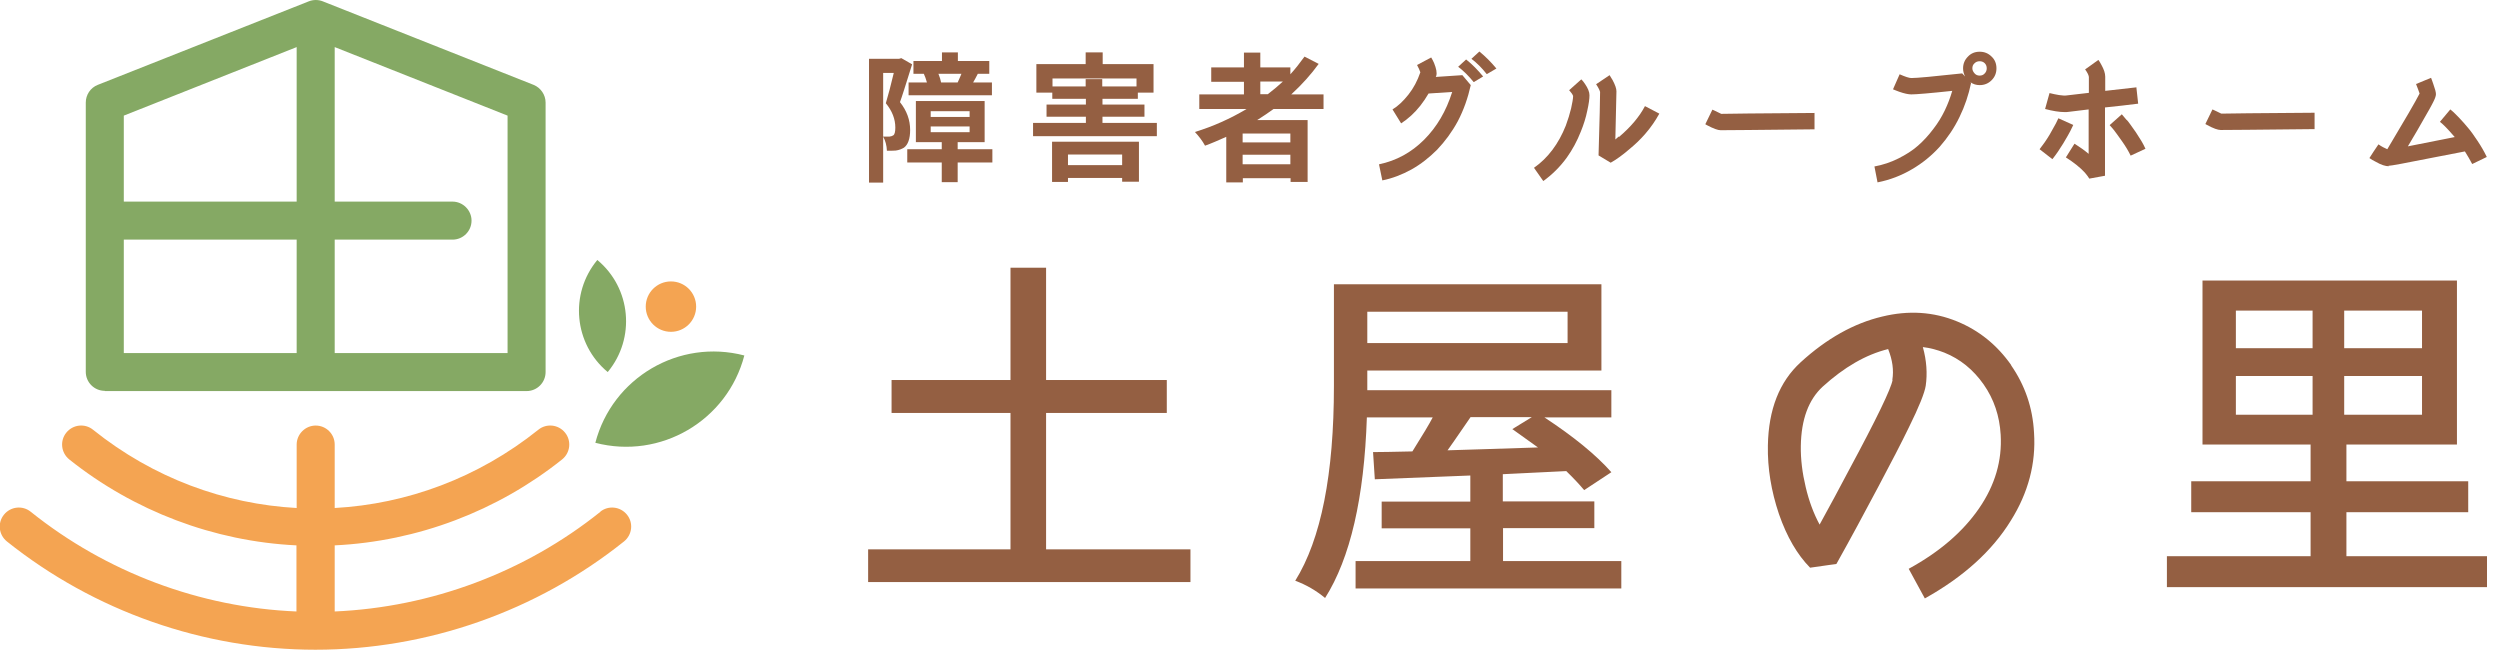 <svg width="177" height="46" viewBox="0 0 177 46" fill="none" xmlns="http://www.w3.org/2000/svg">
<g clip-path="url(#clip0_3_77)">
<path d="M74.063 29.237H82.609V26.905H74.063V18.954H71.543V26.905H63.123V29.237H71.543V38.894H61.464V41.21H84.284V38.894H74.063V29.237Z" fill="#945F42"/>
<path d="M106.399 37.392H112.879V35.498H106.399V33.573L110.891 33.353C111.408 33.854 111.831 34.308 112.159 34.7L114.084 33.432C113.02 32.227 111.439 30.927 109.342 29.55H114.084V27.625H96.805V26.232H113.38V20.128H94.442V27.312C94.442 33.573 93.534 38.174 91.703 41.117C92.47 41.398 93.174 41.805 93.816 42.337C95.6 39.52 96.586 35.247 96.774 29.55H101.438C101.188 30.035 100.702 30.834 99.998 31.96C98.636 31.992 97.713 32.008 97.212 32.008L97.337 33.933L104.099 33.666V35.513H97.822V37.407H104.099V39.724H95.975V41.664H114.789V39.724H106.415V37.407L106.399 37.392ZM96.805 22.069H110.985V24.291H96.805V22.069ZM102.487 31.882C102.581 31.757 103.128 30.974 104.114 29.535H108.45L107.073 30.38C107.166 30.442 107.777 30.881 108.888 31.679C105.852 31.773 103.707 31.851 102.487 31.882Z" fill="#945F42"/>
<path d="M142.398 25.856C141.396 24.432 140.129 23.399 138.563 22.757C136.889 22.069 135.12 21.959 133.258 22.413C131.27 22.882 129.329 23.962 127.482 25.653C125.98 27.03 125.213 28.986 125.166 31.538C125.134 33.15 125.401 34.762 125.948 36.39C126.512 38.017 127.247 39.27 128.155 40.193L130.018 39.927C131.035 38.111 132.021 36.28 133.007 34.418C133.899 32.743 134.619 31.35 135.151 30.254C135.871 28.799 136.263 27.813 136.341 27.312C136.466 26.451 136.404 25.527 136.138 24.573C136.67 24.635 137.171 24.776 137.656 24.964C138.783 25.418 139.706 26.169 140.442 27.218C141.177 28.267 141.569 29.456 141.647 30.771C141.756 32.602 141.256 34.339 140.113 35.998C138.97 37.657 137.311 39.082 135.136 40.271L136.278 42.369C139.002 40.85 141.036 39.019 142.367 36.859C143.603 34.887 144.151 32.806 144.01 30.646C143.916 28.861 143.369 27.28 142.382 25.856H142.398ZM133.993 26.905C133.899 27.5 132.866 29.644 130.894 33.306C130.268 34.496 129.579 35.779 128.828 37.141C128.406 36.358 128.077 35.482 127.842 34.48C127.607 33.494 127.482 32.524 127.498 31.569C127.529 29.691 128.046 28.298 129.047 27.374C130.566 25.997 132.099 25.105 133.68 24.714C133.993 25.496 134.087 26.216 133.978 26.889L133.993 26.905Z" fill="#945F42"/>
<path d="M166.126 39.379V36.265H174.75V34.074H166.126V31.475H173.952V19.862H155.937V31.475H163.59V34.074H155.139V36.265H163.59V39.379H153.417V41.571H176.096V39.379H166.126ZM165.969 21.99H171.479V24.651H165.969V21.99ZM163.731 29.362H158.3V26.623H163.731V29.362ZM163.731 24.651H158.3V21.99H163.731V24.651ZM165.969 26.623H171.479V29.362H165.969V26.623Z" fill="#945F42"/>
<path d="M67.803 12.897V11.504H70.26V10.565H67.803V10.064H69.712V7.153H64.844V10.064H66.676V10.565H64.234V11.504H66.676V12.897H67.803ZM65.893 7.873H68.648V8.28H65.893V7.873ZM65.893 9.359V8.953H68.648V9.359H65.893Z" fill="#945F42"/>
<path d="M65.596 5.838H64.328V6.746H70.229V5.838H68.898C69.008 5.65 69.117 5.447 69.227 5.227H70.041V4.32H67.818V3.709H66.691V4.32H64.672V5.227H65.408C65.486 5.4 65.564 5.603 65.627 5.838H65.596ZM68.069 5.227C68.022 5.337 67.944 5.54 67.803 5.838H66.629C66.597 5.666 66.535 5.447 66.441 5.227H68.069Z" fill="#945F42"/>
<path d="M62.512 5.165H63.279C63.076 6.026 62.888 6.73 62.716 7.309C63.17 7.857 63.389 8.436 63.389 9.031C63.389 9.328 63.342 9.516 63.248 9.579C63.185 9.626 63.092 9.657 62.966 9.673C62.794 9.673 62.653 9.673 62.528 9.673C62.685 9.954 62.779 10.299 62.794 10.674C63.029 10.674 63.232 10.674 63.42 10.659C63.655 10.627 63.843 10.549 63.999 10.455C64.281 10.252 64.438 9.829 64.438 9.203C64.438 8.499 64.203 7.841 63.718 7.231C63.843 6.902 64.124 6.01 64.578 4.554L63.812 4.116L63.655 4.163H61.526V12.928H62.528V5.165H62.512Z" fill="#945F42"/>
<path d="M81.905 8.702H78.055V8.264H81.028V7.403H78.055V6.996H80.559V6.558H81.67V4.539H78.07V3.709H76.865V4.539H73.375V6.558H74.502V6.996H76.881V7.403H74.095V8.264H76.881V8.702H73.14V9.641H81.905V8.702ZM76.881 6.12H74.517V5.556H80.465V6.12H78.039V5.603H76.865V6.12H76.881Z" fill="#945F42"/>
<path d="M80.637 12.881V10.033H74.486V12.881H75.613V12.599H79.448V12.865H80.637V12.881ZM75.613 11.691V10.94H79.448V11.691H75.613Z" fill="#945F42"/>
<path d="M92.579 12.866V8.499H89.011C89.465 8.217 89.84 7.951 90.169 7.716H93.706V6.683H91.421C92.188 5.979 92.83 5.259 93.362 4.523L92.36 4.007C92.031 4.461 91.703 4.883 91.358 5.259V4.774H89.23V3.725H88.072V4.774H85.755V5.791H88.072V6.683H84.91V7.716H88.259C87.101 8.405 85.88 8.953 84.597 9.344C84.879 9.641 85.129 9.97 85.317 10.314C85.755 10.158 86.256 9.939 86.819 9.688V12.913H87.993V12.615H91.374V12.881H92.595L92.579 12.866ZM89.214 5.775H90.826C90.544 6.042 90.184 6.339 89.762 6.668H89.23V5.775H89.214ZM87.978 9.454H91.358V10.08H87.978V9.454ZM87.978 11.629V10.956H91.358V11.629H87.978Z" fill="#945F42"/>
<path d="M97.635 11.645L97.869 12.772C98.574 12.631 99.262 12.365 99.92 12.005C100.593 11.629 101.188 11.159 101.751 10.596C102.314 10.001 102.8 9.344 103.207 8.593C103.629 7.794 103.927 6.934 104.13 6.026L103.535 5.321L101.657 5.447C101.657 5.447 101.673 5.384 101.688 5.368C101.751 5.149 101.688 4.852 101.532 4.461C101.469 4.32 101.407 4.195 101.328 4.069L100.327 4.601C100.436 4.805 100.514 4.977 100.561 5.118C100.358 5.713 100.076 6.245 99.716 6.699C99.356 7.153 98.981 7.513 98.589 7.747L99.2 8.734C99.685 8.42 100.155 7.998 100.561 7.481C100.781 7.2 100.968 6.918 101.141 6.621L102.815 6.511C102.393 7.857 101.735 8.984 100.828 9.892C99.92 10.8 98.855 11.379 97.65 11.629L97.635 11.645Z" fill="#945F42"/>
<path d="M105.272 5.243L105.945 4.852C105.569 4.398 105.163 3.991 104.74 3.647L104.177 4.163C104.568 4.461 104.928 4.821 105.256 5.243H105.272Z" fill="#945F42"/>
<path d="M104.349 5.807L105.006 5.415C104.63 4.961 104.239 4.555 103.801 4.21L103.238 4.727C103.629 5.024 103.989 5.384 104.333 5.807H104.349Z" fill="#945F42"/>
<path d="M110.938 11.144C111.33 10.596 111.658 9.986 111.924 9.313C112.128 8.812 112.284 8.311 112.378 7.841C112.488 7.356 112.535 6.996 112.535 6.746C112.535 6.511 112.425 6.245 112.222 5.948C112.144 5.822 112.05 5.713 111.956 5.619L111.095 6.386C111.236 6.542 111.33 6.668 111.377 6.793C111.377 6.996 111.314 7.294 111.236 7.669C111.142 8.061 111.017 8.467 110.86 8.89C110.344 10.189 109.592 11.191 108.606 11.88L109.264 12.819C109.89 12.365 110.453 11.817 110.938 11.144Z" fill="#945F42"/>
<path d="M114.617 9.657C114.538 9.735 114.444 9.798 114.366 9.876C114.413 7.904 114.444 6.761 114.444 6.464C114.444 6.261 114.35 6.01 114.178 5.682C114.1 5.541 114.022 5.431 113.959 5.322L113.004 5.963C113.161 6.198 113.255 6.386 113.286 6.511C113.286 6.965 113.255 8.467 113.177 11.003L114.037 11.52C114.429 11.3 114.867 10.987 115.337 10.581C115.759 10.236 116.135 9.876 116.463 9.501C116.886 9.015 117.215 8.53 117.481 8.045L116.463 7.513C116.072 8.264 115.446 9 114.617 9.704V9.657Z" fill="#945F42"/>
<path d="M128.453 7.998C124.43 8.029 122.239 8.045 121.863 8.061C121.785 8.029 121.628 7.951 121.378 7.826C121.315 7.794 121.268 7.779 121.237 7.763L120.736 8.796C120.736 8.796 120.783 8.827 120.846 8.859C121.315 9.109 121.628 9.219 121.816 9.219C122.129 9.219 124.352 9.203 128.468 9.156V7.998H128.453Z" fill="#945F42"/>
<path d="M136.873 9.14C136.544 9.579 136.184 9.97 135.793 10.314C135.402 10.659 134.932 10.956 134.4 11.222C133.868 11.488 133.305 11.676 132.71 11.786L132.929 12.912C133.805 12.74 134.619 12.427 135.386 11.973C136.106 11.551 136.764 11.019 137.343 10.377C137.89 9.751 138.36 9.062 138.736 8.28C139.111 7.513 139.377 6.714 139.55 5.885L139.503 5.822C139.706 5.963 139.925 6.026 140.16 6.026C140.489 6.026 140.77 5.916 141.005 5.681C141.24 5.447 141.349 5.165 141.349 4.836C141.349 4.508 141.24 4.226 141.005 4.007C140.77 3.772 140.489 3.662 140.16 3.662C139.831 3.662 139.55 3.772 139.33 4.007C139.096 4.241 138.986 4.523 138.986 4.836C138.986 5.04 139.033 5.228 139.127 5.415L138.923 5.196C136.904 5.415 135.715 5.525 135.324 5.525C135.167 5.525 134.885 5.431 134.494 5.259L134.259 5.791L134.025 6.323C134.165 6.386 134.306 6.433 134.463 6.495C134.823 6.62 135.104 6.683 135.324 6.683C135.652 6.683 136.623 6.605 138.219 6.433C138.078 6.918 137.906 7.372 137.687 7.826C137.468 8.28 137.202 8.718 136.873 9.14ZM139.8 4.476C139.894 4.382 140.019 4.335 140.16 4.335C140.301 4.335 140.426 4.382 140.52 4.476C140.614 4.57 140.661 4.695 140.661 4.836C140.661 4.977 140.614 5.102 140.52 5.196C140.426 5.306 140.301 5.353 140.16 5.353C140.019 5.353 139.894 5.306 139.8 5.196C139.706 5.087 139.643 4.977 139.643 4.836C139.643 4.695 139.69 4.57 139.8 4.476Z" fill="#945F42"/>
<path d="M151.273 6.182C150.521 6.261 149.77 6.354 149.05 6.433V5.431C149.05 5.181 148.956 4.914 148.784 4.601C148.706 4.461 148.643 4.335 148.565 4.241L147.626 4.914C147.798 5.149 147.876 5.321 147.892 5.447V6.574C146.968 6.683 146.436 6.746 146.28 6.761C146.186 6.777 146.014 6.761 145.779 6.73C145.544 6.699 145.325 6.636 145.106 6.589L144.949 7.153L144.793 7.716C145.325 7.857 145.795 7.935 146.17 7.935C146.28 7.935 146.374 7.935 146.452 7.92C146.577 7.904 147.047 7.841 147.876 7.747V10.893C147.579 10.643 147.25 10.408 146.874 10.173L146.264 11.144C146.828 11.504 147.281 11.864 147.61 12.224C147.767 12.412 147.861 12.537 147.923 12.646L149.034 12.443V7.607C149.833 7.528 150.615 7.434 151.382 7.34L151.257 6.198L151.273 6.182Z" fill="#945F42"/>
<path d="M146.781 8.843L145.732 8.374C145.701 8.452 145.638 8.577 145.56 8.734C145.481 8.89 145.325 9.156 145.106 9.547C144.871 9.939 144.636 10.267 144.402 10.565L145.309 11.269C145.575 10.94 145.826 10.565 146.076 10.158C146.327 9.735 146.499 9.438 146.577 9.281C146.655 9.109 146.734 8.968 146.781 8.859V8.843Z" fill="#945F42"/>
<path d="M150.568 8.499C150.427 8.327 150.318 8.201 150.224 8.092L149.363 8.859C149.363 8.859 149.535 9.047 149.66 9.203C149.786 9.36 149.973 9.626 150.24 10.001C150.506 10.377 150.709 10.721 150.85 11.019L151.899 10.533C151.742 10.174 151.507 9.798 151.226 9.375C150.928 8.953 150.725 8.655 150.584 8.499H150.568Z" fill="#945F42"/>
<path d="M157.22 9.203C157.533 9.203 159.756 9.188 163.872 9.141V7.982C159.834 8.014 157.643 8.029 157.267 8.045C157.189 8.014 157.032 7.935 156.782 7.81C156.719 7.779 156.672 7.763 156.641 7.748L156.14 8.781C156.14 8.781 156.187 8.812 156.25 8.843C156.704 9.094 157.032 9.203 157.22 9.203Z" fill="#945F42"/>
<path d="M169.1 11.739C169.272 11.739 170.289 11.551 172.167 11.175C172.887 11.034 173.67 10.878 174.515 10.721C174.703 11.019 174.875 11.316 175.032 11.613L176.065 11.113C175.877 10.721 175.658 10.346 175.407 9.97C175.157 9.594 174.938 9.281 174.734 9.047C174.531 8.796 174.327 8.577 174.124 8.358C173.905 8.139 173.764 7.982 173.686 7.92C173.607 7.841 173.529 7.794 173.482 7.747L172.747 8.624C172.981 8.812 173.247 9.078 173.56 9.438C173.639 9.532 173.717 9.626 173.795 9.704C172.465 9.97 171.354 10.189 170.477 10.361C170.712 9.97 170.931 9.594 171.134 9.25C171.494 8.608 171.792 8.107 172.011 7.716C172.136 7.497 172.23 7.309 172.293 7.184C172.402 6.965 172.465 6.793 172.465 6.667C172.465 6.527 172.402 6.292 172.277 5.948C172.23 5.791 172.167 5.65 172.12 5.509L171.056 5.948C171.166 6.214 171.244 6.448 171.307 6.621C171.041 7.153 170.274 8.467 169.021 10.565C168.834 10.486 168.615 10.377 168.395 10.22L168.067 10.706L167.754 11.191C167.895 11.285 168.035 11.379 168.208 11.457C168.583 11.676 168.896 11.77 169.131 11.77L169.1 11.739Z" fill="#945F42"/>
<path d="M7.419 27.688H37.282C38.033 27.688 38.628 27.077 38.628 26.342V7.262C38.628 6.715 38.284 6.214 37.783 6.01L22.851 0.094C22.538 -0.031 22.178 -0.031 21.865 0.094L6.918 6.01C6.402 6.214 6.073 6.715 6.073 7.262V26.326C6.073 27.077 6.683 27.672 7.419 27.672V27.688ZM8.765 16.966H21.004V24.996H8.765V16.966ZM35.936 24.996H23.697V16.966H32.039C32.79 16.966 33.385 16.356 33.385 15.62C33.385 14.885 32.774 14.274 32.039 14.274H23.697V3.334L35.936 8.186V24.996ZM21.004 3.334V14.274H8.765V8.186L21.004 3.334Z" fill="#85A964"/>
<path d="M42.51 36.233C37.157 40.522 30.521 42.995 23.697 43.292V38.612C29.55 38.331 35.216 36.186 39.802 32.524C40.381 32.054 40.475 31.209 40.005 30.63C39.536 30.051 38.691 29.957 38.112 30.427C33.854 33.839 28.799 35.685 23.697 35.967V31.475C23.697 30.724 23.086 30.129 22.351 30.129C21.615 30.129 21.004 30.74 21.004 31.475V35.967C15.902 35.685 10.862 33.854 6.589 30.427C6.01 29.957 5.165 30.051 4.696 30.63C4.226 31.209 4.32 32.054 4.899 32.524C9.485 36.186 15.151 38.331 20.989 38.612V43.292C14.165 43.011 7.528 40.522 2.176 36.233C1.596 35.764 0.751 35.858 0.282 36.437C-0.188 37.016 -0.094 37.861 0.485 38.331C6.668 43.276 14.415 46 22.335 46C30.255 46 38.002 43.276 44.184 38.331C44.764 37.861 44.858 37.016 44.388 36.437C43.918 35.858 43.073 35.764 42.494 36.233H42.51Z" fill="#F4A452"/>
<path d="M52.699 25.168C48.082 23.962 43.355 26.733 42.15 31.35C46.767 32.555 51.494 29.785 52.699 25.168Z" fill="#85A964"/>
<path d="M43.026 26.342C45.014 23.947 44.685 20.394 42.291 18.406C40.303 20.801 40.632 24.354 43.026 26.342Z" fill="#85A964"/>
<path d="M47.503 23.493C48.489 23.493 49.287 22.695 49.287 21.709C49.287 20.723 48.489 19.925 47.503 19.925C46.517 19.925 45.718 20.723 45.718 21.709C45.718 22.695 46.517 23.493 47.503 23.493Z" fill="#F4A452"/>
</g>
<defs>
<clipPath id="clip0_3_77">
<rect width="176.08" height="46" fill="white"/>
</clipPath>
</defs>
</svg>

